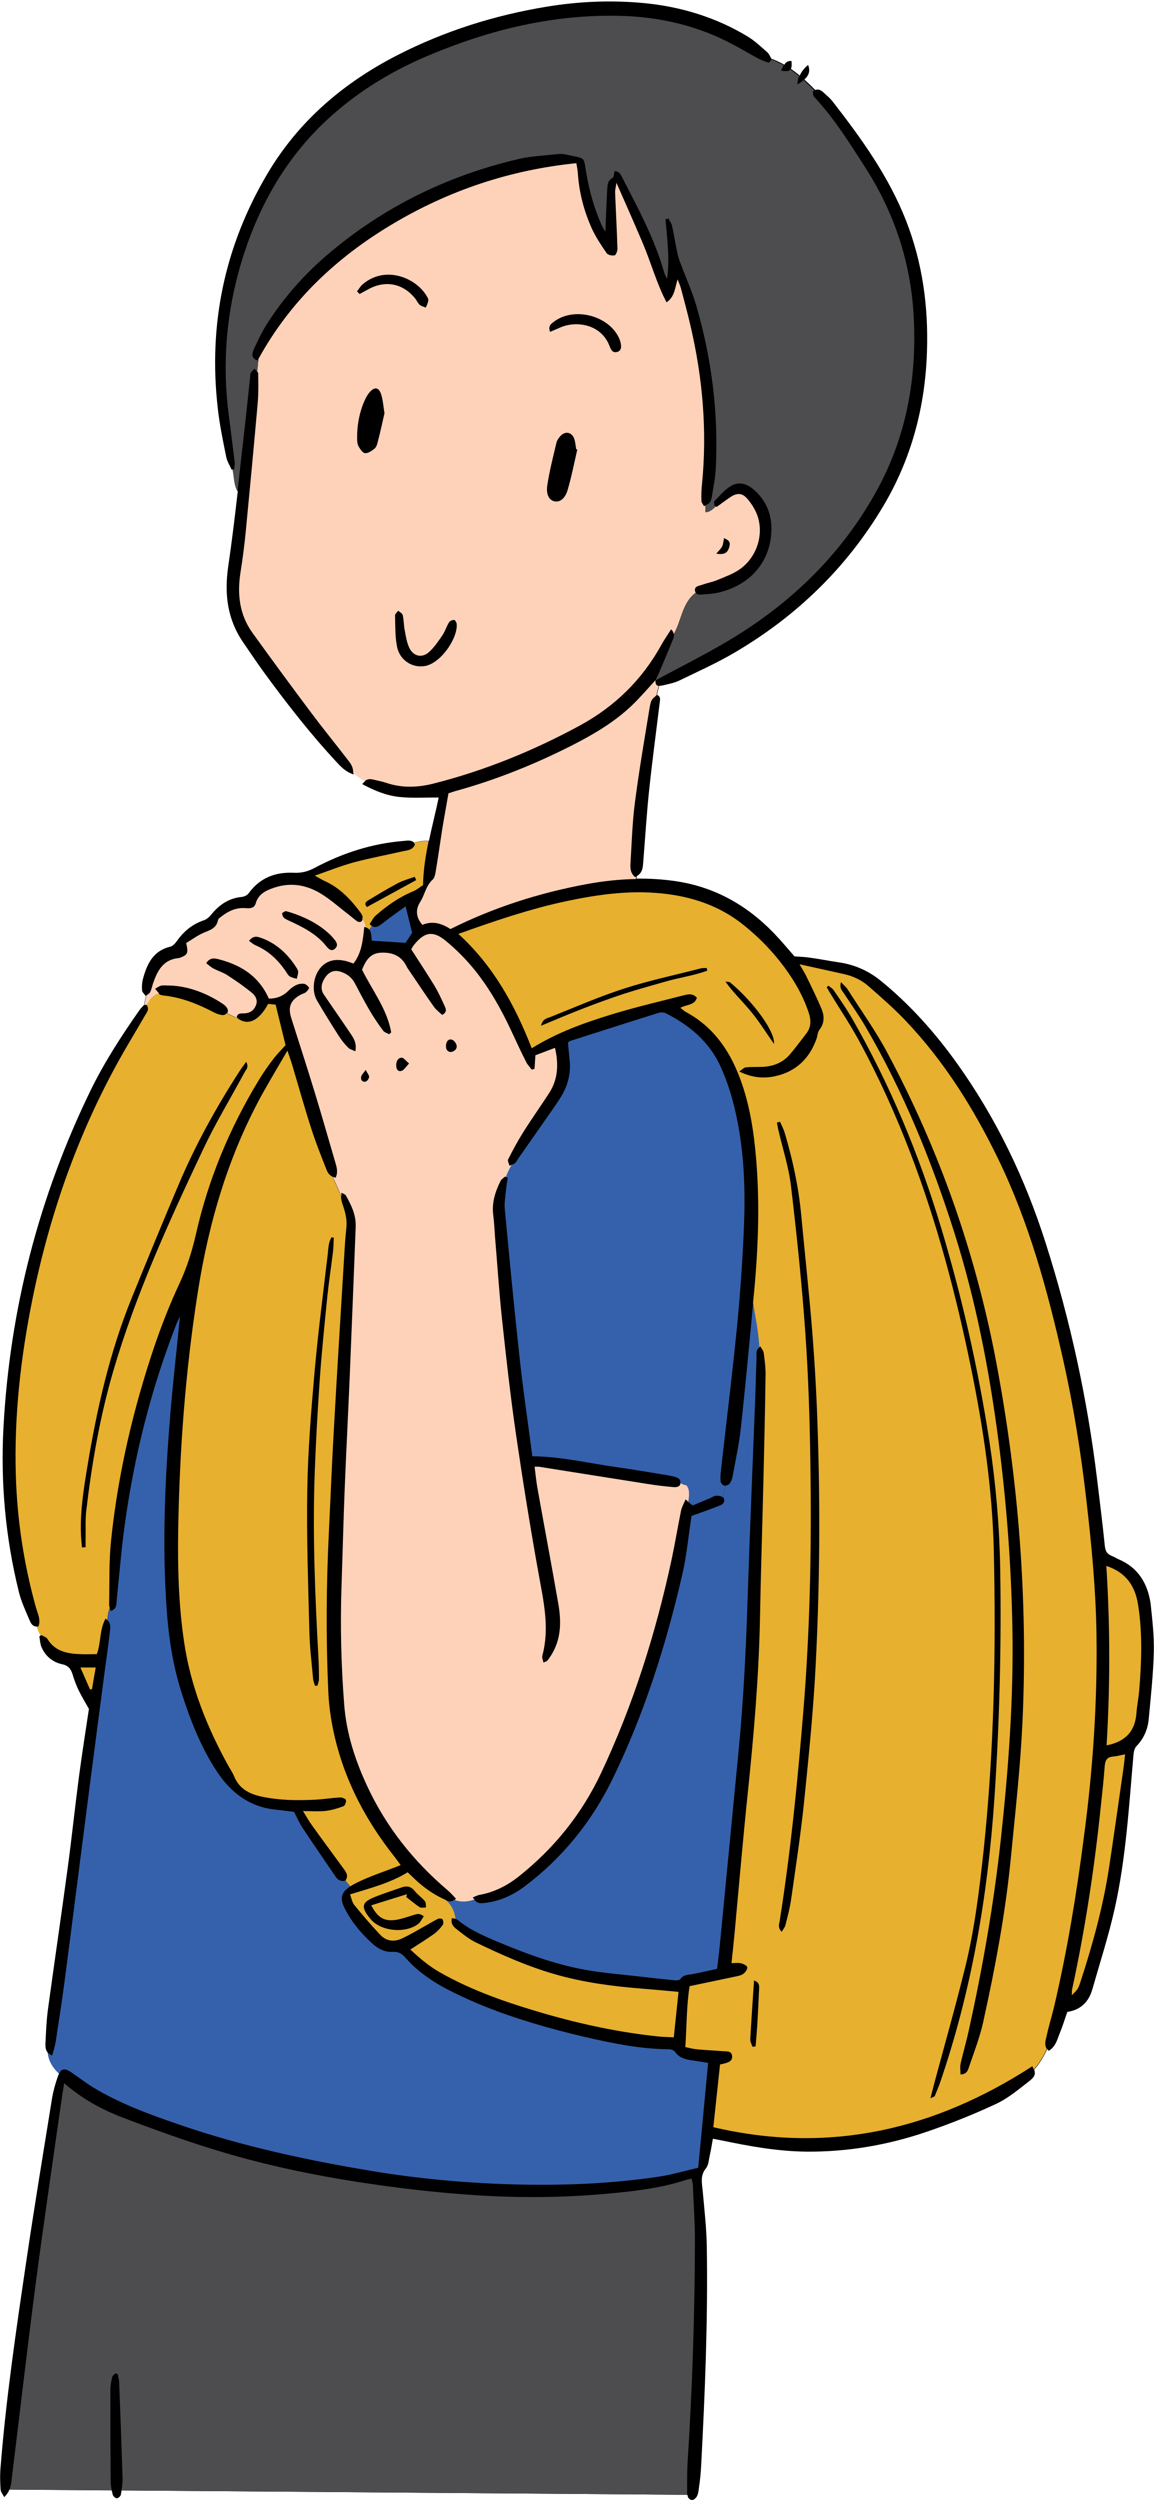<?xml version="1.0" encoding="UTF-8" standalone="no"?><svg xmlns="http://www.w3.org/2000/svg" xmlns:xlink="http://www.w3.org/1999/xlink" fill="#000000" height="279.3" preserveAspectRatio="xMidYMid meet" version="1" viewBox="-0.0 -0.2 129.0 279.3" width="129" zoomAndPan="magnify"><g id="change1_1"><path d="M128.98,184.32c-0.06,2.52-0.34,5.04-0.57,7.56c-0.11,1.15-0.56,2.17-1.38,3.02c-0.21,0.22-0.29,0.61-0.32,0.93 c-0.51,5.77-0.84,11.57-2.11,17.24c-0.68,3.03-1.64,5.99-2.49,8.98c-0.4,1.38-1.27,2.3-2.8,2.53c-0.27,0.76-0.5,1.54-0.81,2.29 c-0.3,0.73-0.46,1.57-1.27,2.06c-0.07-0.07-0.12-0.14-0.16-0.2c0,0,0,0,0,0c-0.4,0.86-0.87,1.64-1.46,2.3 c-0.01-0.03-0.02-0.05-0.03-0.08c0.21,0.54,0.11,0.87-0.52,1.36c-1.19,0.92-2.38,1.93-3.74,2.56c-2.53,1.18-5.14,2.22-7.78,3.12 c-4.33,1.47-8.81,2.24-13.4,2.2c-3.2-0.03-6.34-0.6-9.46-1.25c-0.3-0.06-0.6-0.12-0.99-0.19c-0.13,0.73-0.22,1.3-0.35,1.87 c-0.11,0.49-0.13,1.08-0.43,1.44c-0.66,0.81-0.44,1.64-0.36,2.51c0.19,2.09,0.43,4.19,0.46,6.28c0.13,8.14-0.2,16.26-0.63,24.39 c-0.04,0.82-0.12,1.63-0.24,2.44c-0.08,0.55-0.08,1.19-0.75,1.46c-0.41-0.09-0.52-0.35-0.55-0.64c0,0.01,0,0.02,0,0.03l-63.25-0.49 c0.02-0.13,0.04-0.26,0.06-0.39c-0.04,0.29-0.09,0.58-0.14,0.87c-0.03,0.17-0.3,0.4-0.46,0.4c-0.16,0-0.4-0.24-0.45-0.41 c-0.04-0.15-0.07-0.31-0.11-0.47c0,0,0,0,0,0l-11.43-0.09c0,0,0-0.01,0-0.01c-0.12,0.29-0.3,0.58-0.59,0.85 c-0.17-0.33-0.38-0.57-0.4-0.83c-0.05-0.73-0.08-1.48-0.03-2.21c0.61-7.84,1.76-15.61,2.91-23.38c0.89-6.04,1.89-12.06,2.86-18.09 c0.14-0.84,0.37-1.67,0.65-2.47c0.07-0.19,0.14-0.34,0.21-0.46c-0.02,0.04-0.05,0.08-0.07,0.12c-0.67-0.63-1.16-1.36-1.26-2.34 c0.01,0.01,0.02,0.02,0.03,0.03c-0.29-0.3-0.3-0.68-0.29-1.03c0.06-1.28,0.11-2.57,0.28-3.83c0.72-5.28,1.5-10.55,2.21-15.83 c0.46-3.39,0.81-6.8,1.26-10.19c0.34-2.58,0.75-5.15,1.11-7.55c-0.48-0.86-0.86-1.48-1.17-2.13c-0.27-0.56-0.48-1.15-0.66-1.74 c-0.19-0.6-0.47-0.98-1.15-1.12c-1.08-0.23-1.89-0.91-2.33-1.94c-0.15-0.36-0.16-0.78-0.23-1.17c0.07-0.05,0.14-0.1,0.21-0.15 c-0.01,0.01-0.03,0.02-0.04,0.03c-0.17-0.32-0.31-0.65-0.45-0.99c0,0,0,0,0,0c-0.44,0.03-0.65-0.32-0.79-0.64 c-0.45-1.07-0.96-2.14-1.23-3.26c-1.49-6.04-2.05-12.18-1.71-18.4c0.72-13.17,3.95-25.69,9.72-37.56c1.54-3.16,3.44-6.09,5.45-8.96 c0.15-0.22,0.35-0.42,0.53-0.61c0.01-0.01,0.02-0.01,0.03-0.01h0c0.04-0.35,0.13-0.71,0.19-1.06c-0.02,0.01-0.03,0.02-0.05,0.03 c-0.13-0.2-0.37-0.39-0.38-0.61c-0.03-0.42-0.01-0.86,0.1-1.27c0.45-1.67,1.14-3.15,3.07-3.61c0.29-0.07,0.56-0.39,0.75-0.66 c0.77-1.08,1.73-1.86,3.01-2.29c0.3-0.1,0.58-0.36,0.79-0.61c0.89-1.1,1.97-1.86,3.43-1.99c0.27-0.03,0.61-0.19,0.76-0.4 c1.26-1.75,3.01-2.4,5.07-2.3c0.86,0.04,1.57-0.15,2.32-0.55c3.12-1.66,6.43-2.73,9.97-3.01c0.39-0.03,0.81-0.13,1.14,0.19 c0,0,0,0,0,0c0.54-0.16,1.11-0.24,1.66-0.19c0.34-1.64,0.76-3.24,1.09-4.85c-1.5-0.01-2.96,0.09-4.4-0.06 c-1.44-0.15-2.78-0.7-4.14-1.43c0.12-0.16,0.23-0.28,0.35-0.36c-0.01,0-0.01,0.01-0.02,0.01c-0.49-0.25-0.9-0.55-1.3-0.89 c0-0.03,0-0.05,0-0.08c0,0.07,0,0.15,0,0.23c-0.89-0.28-1.38-0.82-1.88-1.35c-2.95-3.17-5.6-6.57-8.15-10.06 c-0.78-1.07-1.51-2.17-2.26-3.26c-1.82-2.6-2.18-5.44-1.73-8.55c0.41-2.8,0.75-5.61,1.07-8.42c-0.42-0.7-0.39-1.61-0.56-2.43 c-0.04,0.01-0.08,0.02-0.13,0.02c-0.21-0.47-0.5-0.92-0.6-1.41c-0.36-1.79-0.74-3.58-0.94-5.4c-1.08-9.35,0.73-18.11,5.53-26.23 c3.49-5.9,8.5-10.17,14.55-13.27c5.26-2.69,10.83-4.45,16.67-5.41c3.63-0.6,7.28-0.75,10.93-0.4c4.11,0.4,8,1.59,11.55,3.73 c0.79,0.48,1.48,1.14,2.18,1.75c0.21,0.18,0.32,0.47,0.47,0.73c0.51,0.19,0.99,0.41,1.44,0.67c0,0,0,0,0,0.01 c0.16-0.28,0.38-0.46,0.81-0.42c0.03,0.44,0.02,0.71-0.07,0.87c0.34,0.24,0.67,0.49,0.99,0.76c0,0,0,0,0,0 c0.2-0.48,0.53-0.85,0.93-1.2c0.27,0.68,0.11,1.22-0.55,1.75c0.04-0.04,0.1-0.07,0.14-0.11c0.41,0.37,0.81,0.76,1.21,1.16l0,0 c0.15-0.05,0.32-0.06,0.45-0.02c0.21,0.06,0.4,0.23,0.57,0.39c0.32,0.29,0.65,0.57,0.91,0.9c3.23,4.15,6.3,8.41,8.23,13.35 c1.84,4.71,2.5,9.61,2.33,14.64c-0.2,6.17-1.75,12-4.93,17.31c-4.09,6.85-9.68,12.24-16.54,16.27c-2,1.18-4.14,2.14-6.23,3.15 c-0.59,0.28-1.26,0.4-1.9,0.55c-0.12,0.03-0.22,0.03-0.31,0.02c0,0,0,0,0,0c-0.11,0.33-0.2,0.68-0.27,1.04c0,0,0,0,0.01-0.01 c0.45,0.18,0.33,0.57,0.29,0.89c-0.39,3.24-0.83,6.46-1.17,9.7c-0.28,2.62-0.44,5.26-0.65,7.89c-0.06,0.68-0.01,1.41-0.85,1.83 c0.04-0.02,0.07-0.04,0.11-0.06l-0.02,0.27c-0.06,0-0.12,0.01-0.18,0.01c1.58-0.03,3.17,0.06,4.76,0.31c4.58,0.73,8.28,3,11.35,6.4 c0.6,0.66,1.17,1.35,1.72,1.97c0.62,0.05,1.19,0.06,1.75,0.15c1.08,0.15,2.15,0.36,3.22,0.52c1.78,0.26,3.34,0.96,4.73,2.1 c3.22,2.63,5.96,5.7,8.38,9.06c4.44,6.18,7.7,12.97,10,20.2c2.75,8.61,4.66,17.42,5.75,26.4c0.3,2.47,0.61,4.94,0.86,7.42 c0.06,0.58,0.25,0.94,0.79,1.14c0.25,0.09,0.48,0.25,0.73,0.36c2.2,0.92,3.27,2.71,3.6,4.95 C128.81,180.75,129.02,182.54,128.98,184.32z" fill="inherit"/></g><g id="change2_1"><path d="M41.58,103.26c0.34,0.21,0.63,0.09,0.89-0.09c0.39-0.26,0.74-0.57,1.11-0.84c0.61-0.44,1.22-0.88,1.76-1.27 c0.25,1.03,0.48,1.95,0.73,2.96c-0.22,0.33-0.52,0.78-0.74,1.12c-1.31-0.08-2.53-0.16-3.75-0.24c-0.1-0.43-0.02-0.95-0.33-1.28 C41.39,103.51,41.49,103.39,41.58,103.26z M82.82,159.32c-0.2,1.81-0.59,3.6-0.92,5.4c-0.05,0.3-0.17,0.61-0.35,0.85 c-0.08,0.1-0.25,0.18-0.41,0.21c-0.11,0.45-0.2,0.89-0.36,1.28c0.04,0.02,0.07,0.05,0.09,0.08c0.25,0.35-0.01,0.71-0.35,0.84 c-1.04,0.42-2.1,0.78-3.22,1.19c-0.33,2.14-0.53,4.35-1.02,6.5c-1.82,7.89-4.25,15.59-7.81,22.89c-2.32,4.76-5.57,8.78-9.8,11.98 c-1.3,0.98-2.73,1.64-4.35,1.85c-0.76,0.1-0.96,0.06-1.34-0.38c-0.74,0.26-1.44,0.32-2.22,0.06c-0.36,0.28-0.66,0.14-0.95,0.01 c0.69,0.58,1.01,1.33,1.1,2.11c0.09,0.02,0.17,0.05,0.23,0.1c1.34,1.1,2.9,1.79,4.48,2.45c3.45,1.45,6.95,2.72,10.66,3.28 c1.65,0.25,3.32,0.39,4.98,0.58c1.39,0.16,2.78,0.31,4.17,0.45c0.21,0.02,0.53-0.01,0.62-0.13c0.34-0.51,0.85-0.47,1.34-0.56 c0.91-0.17,1.81-0.39,2.77-0.59c0.11-0.96,0.23-1.83,0.31-2.71c0.7-7.24,1.4-14.48,2.1-21.72c0.54-5.62,0.82-11.25,1-16.89 c0.24-7.39,0.56-14.78,0.84-22.16c0.06-1.63,0.1-3.27,0.16-4.9c0.01-0.34-0.12-0.73,0.32-1.05c-0.08-1.7-0.42-3.31-0.7-4.94 C83.76,150.02,83.32,154.67,82.82,159.32z M83.17,136.61c-0.14,3.77-0.41,7.54-0.77,11.29c-0.53,5.38-1.2,10.74-1.8,16.12 c-0.05,0.42-0.09,0.86-0.05,1.28c0.02,0.18,0.23,0.44,0.4,0.48c0.05,0.01,0.12,0.01,0.18,0c-0.11,0.45-0.2,0.89-0.36,1.28 c-0.18-0.12-0.48-0.16-0.71-0.15c-0.25,0.01-0.5,0.2-0.75,0.3c-0.64,0.27-1.28,0.54-1.89,0.79c-0.18-0.15-0.35-0.29-0.54-0.45 c0.14-0.72,0.23-1.41-0.2-1.85c-0.21,0-0.42-0.12-0.63-0.23c0.06-0.47-0.36-0.6-0.73-0.7c-0.37-0.1-0.76-0.16-1.14-0.22 c-1.76-0.29-3.52-0.59-5.29-0.84c-3.1-0.43-6.16-1.18-9.38-1.21c-0.47-3.61-1.01-7.19-1.4-10.77c-0.62-5.6-1.15-11.21-1.68-16.83 c-0.07-0.75,0.08-1.53,0.15-2.3c0.04-0.4,0.12-0.81,0.18-1.21c-0.08-0.04-0.16-0.08-0.24-0.12c0.16-0.48,0.4-0.91,0.62-1.33 c0.14-0.03,0.28-0.07,0.39-0.15c0.18-0.14,0.28-0.37,0.41-0.56c0.94-1.34,1.87-2.68,2.81-4.02c0.62-0.89,1.26-1.78,1.85-2.69 c0.85-1.31,1.25-2.75,1.07-4.33c-0.07-0.65-0.12-1.3-0.18-1.92c0.12-0.09,0.18-0.15,0.25-0.17c3.29-1.05,6.58-2.11,9.88-3.14 c0.26-0.08,0.64-0.05,0.88,0.08c2.66,1.37,4.87,3.23,6.1,6.03c0.53,1.2,0.98,2.46,1.31,3.73C83.12,127.34,83.35,131.97,83.17,136.61 z M79.16,230.28c-0.37,3.9-0.73,7.75-1.11,11.71c-1.49,0.34-2.94,0.78-4.43,1c-5.09,0.76-10.22,0.98-15.36,0.88 c-5.57-0.12-11.1-0.59-16.6-1.5c-7.37-1.22-14.65-2.79-21.72-5.23c-3.31-1.14-6.6-2.34-9.6-4.17c-0.83-0.51-1.59-1.12-2.4-1.66 c-0.67-0.44-1.05-0.42-1.34,0.16c-0.67-0.63-1.16-1.36-1.26-2.34c0.11,0.12,0.27,0.23,0.49,0.33c0.15-0.57,0.32-1.06,0.4-1.57 c0.35-2.27,0.7-4.53,1-6.81c0.93-7.1,1.82-14.19,2.74-21.29c0.58-4.51,1.18-9.02,1.77-13.54c0.18-1.35,0.38-2.7,0.53-4.05 c0.05-0.43,0.19-0.94-0.25-1.38c0.03-0.49,0.1-0.94,0.26-1.38c0.03,0.11,0.07,0.22,0.1,0.35c0.72-0.24,0.62-0.79,0.67-1.26 c0.29-2.78,0.51-5.58,0.89-8.35c1.06-7.69,2.94-15.18,5.77-22.42c0.11-0.28,0.25-0.54,0.41-0.91c-0.36,3.65-0.76,7.16-1.06,10.69 c-0.61,7.34-0.95,14.68-0.43,22.04c0.22,3.15,0.69,6.26,1.65,9.28c0.99,3.12,2.18,6.17,4,8.91c1.55,2.33,3.63,3.92,6.53,4.21 c0.69,0.07,1.38,0.17,2.06,0.25c0.32,0.61,0.58,1.22,0.94,1.77c1.18,1.78,2.4,3.55,3.6,5.31c0.13,0.19,0.27,0.42,0.46,0.52 c0.21,0.11,0.56,0.18,0.72,0.08c0.01,0,0.01-0.01,0.02-0.02c0.16,0.24,0.34,0.47,0.54,0.67c-1.23,0.8-1.12,1.56-0.45,2.77 c0.75,1.38,1.76,2.56,2.92,3.61c0.67,0.61,1.42,0.99,2.31,0.93c0.63-0.04,1.01,0.22,1.39,0.65c1.52,1.73,3.41,2.93,5.46,3.93 c1.05,0.51,2.11,0.99,3.19,1.43c3.72,1.5,7.56,2.6,11.47,3.51c3.07,0.71,6.15,1.34,9.32,1.36c0.24,0,0.57,0.11,0.69,0.28 c0.44,0.65,1.09,0.83,1.8,0.95C77.84,230.05,78.45,230.16,79.16,230.28z" fill="#3561ac"/></g><g id="change3_1"><path d="M76.7,165.72c-0.21,0-0.42-0.12-0.63-0.23c0,0.01,0,0.02,0,0.04c-0.08,0.44-0.51,0.44-0.85,0.41 c-0.89-0.08-1.78-0.18-2.66-0.32c-4.11-0.64-8.21-1.3-12.31-1.95c-0.11-0.02-0.23,0-0.49,0c0.11,0.83,0.18,1.62,0.32,2.4 c0.77,4.32,1.59,8.64,2.34,12.96c0.34,1.99,0.31,3.96-0.84,5.75c-0.13,0.19-0.25,0.39-0.4,0.56c-0.07,0.08-0.2,0.1-0.43,0.21 c-0.05-0.29-0.18-0.54-0.13-0.75c0.85-3.12,0.13-6.15-0.42-9.22c-0.93-5.16-1.76-10.34-2.52-15.53c-0.62-4.27-1.1-8.56-1.56-12.85 c-0.33-3.09-0.53-6.2-0.79-9.3c-0.06-0.78-0.09-1.56-0.19-2.33c-0.18-1.37,0.21-2.62,0.81-3.82c0.1-0.2,0.33-0.34,0.51-0.5 c0.03,0.02,0.06,0.03,0.09,0.05c0.16-0.48,0.4-0.91,0.62-1.33c-0.07,0.02-0.15,0.03-0.22,0.06c-0.06-0.24-0.23-0.54-0.15-0.7 c0.53-1.04,1.08-2.07,1.7-3.05c0.93-1.48,1.95-2.91,2.9-4.38c0.98-1.53,1.06-3.2,0.64-5.03c-0.76,0.29-1.47,0.56-2.19,0.83 c-0.03,0.5-0.07,1-0.1,1.51c-0.1,0.03-0.2,0.06-0.3,0.1c-0.21-0.28-0.48-0.54-0.63-0.85c-0.56-1.11-1.09-2.24-1.61-3.37 c-1.15-2.48-2.48-4.86-4.2-6.98c-0.95-1.17-2.04-2.26-3.2-3.21c-1.43-1.17-2.38-0.97-3.55,0.49c-0.12,0.15-0.2,0.32-0.29,0.47 c0.88,1.38,1.76,2.7,2.59,4.06c0.44,0.73,0.79,1.51,1.15,2.29c0.14,0.31,0.3,0.67-0.28,0.98c-0.29-0.27-0.66-0.54-0.92-0.9 c-0.9-1.27-1.76-2.57-2.63-3.85c-0.15-0.23-0.32-0.44-0.44-0.69c-0.6-1.21-1.65-1.58-2.9-1.51c-1.21,0.07-1.69,0.96-2.07,1.9 c1.16,2.33,2.8,4.4,3.26,7c-0.08,0.07-0.15,0.14-0.23,0.21c-0.23-0.13-0.54-0.21-0.68-0.41c-0.53-0.72-1.04-1.46-1.49-2.23 c-0.59-1.01-1.13-2.04-1.67-3.07c-0.35-0.66-0.9-1.06-1.6-1.28c-0.67-0.21-1.22-0.01-1.64,0.55c-0.54,0.73-0.62,1.43-0.21,2.02 c1.01,1.48,2.03,2.94,3.03,4.43c0.34,0.51,0.65,1.04,0.48,1.9c-0.34-0.17-0.63-0.23-0.81-0.42c-0.38-0.39-0.73-0.81-1.02-1.27 c-0.84-1.31-1.66-2.63-2.45-3.98c-0.68-1.16-0.38-2.97,0.58-3.87c0.72-0.68,1.59-0.77,2.51-0.58c0.34,0.07,0.66,0.21,0.98,0.31 c0.94-1.2,1.05-2.62,1.21-4.08c0.08,0.01,0.15,0.03,0.22,0.05c-0.06-0.36-0.17-0.69-0.39-0.94c-0.04,0.1-0.09,0.2-0.16,0.27 c-0.07,0.07-0.32,0.08-0.42,0.01c-0.32-0.21-0.61-0.48-0.92-0.72c-1.08-0.82-2.1-1.75-3.25-2.44c-1.59-0.95-3.35-1.24-5.16-0.62 c-0.89,0.3-1.75,0.69-2.05,1.73c-0.17,0.59-0.65,0.59-1.14,0.55c-0.99-0.08-1.83,0.28-2.6,0.86c-0.18,0.14-0.45,0.3-0.48,0.48 c-0.18,0.94-0.93,1.12-1.65,1.43c-0.66,0.29-1.26,0.74-1.91,1.13c0.26,1.1,0.17,1.31-0.6,1.61c-0.07,0.03-0.15,0.06-0.22,0.07 c-1.74,0.15-2.39,1.4-2.88,2.82c-0.11,0.33-0.17,0.69-0.33,0.99c-0.08,0.16-0.28,0.26-0.44,0.38c-0.06,0.35-0.15,0.71-0.19,1.06 c0.05-0.02,0.14-0.01,0.28-0.03c0.01,0.01,0.02,0.03,0.03,0.04c0.29-0.64,0.73-1.12,1.32-1.32c-0.16-0.16-0.3-0.34-0.44-0.51 c0.22-0.12,0.43-0.29,0.67-0.35c0.26-0.06,0.54-0.01,1.08-0.01c1.96,0.09,3.98,0.82,5.82,2.05c0.19,0.12,0.37,0.29,0.48,0.48 c0.12,0.21,0.1,0.42,0,0.57c0.41,0.18,0.79,0.42,1.2,0.53c-0.04-0.03-0.09-0.07-0.13-0.11c0.11-0.47,0.5-0.4,0.83-0.41 c0.6-0.02,1.04-0.27,1.29-0.83c0.28-0.61,0-1.13-0.41-1.46c-0.86-0.71-1.79-1.35-2.73-1.96c-0.48-0.32-1.06-0.49-1.57-0.76 c-0.29-0.15-0.53-0.38-0.82-0.6c0.43-0.67,0.96-0.55,1.42-0.43c2.48,0.64,4.49,1.9,5.58,4.39c0.82,0.01,1.55-0.25,2.17-0.86 c0.48-0.47,1.03-0.87,1.74-0.8c0.21,0.02,0.46,0.24,0.58,0.43c0.05,0.07-0.18,0.38-0.34,0.51c-0.18,0.14-0.43,0.19-0.63,0.3 c-1.13,0.65-1.4,1.38-1,2.63c0.87,2.74,1.76,5.48,2.6,8.23c0.78,2.56,1.52,5.14,2.27,7.72c0.17,0.58,0.39,1.18,0.08,1.84 c-0.13-0.01-0.24-0.05-0.34-0.1c0.36,0.74,0.7,1.48,0.97,2.23c0-0.14,0-0.28,0.02-0.44c0.17,0.1,0.42,0.16,0.5,0.32 c0.62,1.09,1.15,2.21,1.09,3.51c-0.22,5.52-0.43,11.04-0.66,16.56c-0.18,4.24-0.4,8.47-0.57,12.71c-0.14,3.58-0.23,7.16-0.35,10.73 c-0.16,4.48-0.05,8.95,0.3,13.41c0.25,3.18,1.22,6.16,2.56,9.04c2.12,4.56,5.17,8.4,8.99,11.64c0.33,0.28,0.62,0.62,0.94,0.95 c-0.05,0.06-0.11,0.11-0.16,0.15c0.78,0.27,1.48,0.2,2.22-0.06c-0.06-0.07-0.12-0.14-0.18-0.23c0.26-0.1,0.49-0.24,0.73-0.28 c1.68-0.3,3.15-1.05,4.48-2.12c3.92-3.13,6.99-6.95,9.13-11.49c3.59-7.62,6.11-15.61,7.88-23.84c0.39-1.82,0.69-3.66,1.06-5.48 c0.08-0.4,0.3-0.77,0.51-1.26c0.11,0.09,0.21,0.18,0.3,0.26C77.04,166.84,77.13,166.15,76.7,165.72z M33.17,109.16 c-0.27-0.09-0.57-0.13-0.79-0.28c-0.21-0.15-0.34-0.42-0.49-0.64c-0.86-1.24-1.92-2.23-3.33-2.83c-0.25-0.11-0.46-0.31-0.72-0.49 c0.44-0.61,0.92-0.49,1.34-0.34c1.75,0.63,3.03,1.84,4,3.4c0.08,0.13,0.16,0.29,0.15,0.43C33.32,108.67,33.23,108.91,33.17,109.16z M32.96,102.97c-0.38-0.19-0.79-0.34-1.15-0.57c-0.15-0.1-0.27-0.36-0.27-0.54c0-0.1,0.27-0.2,0.37-0.27 c0.24,0.06,0.39,0.09,0.53,0.14c1.53,0.49,2.96,1.17,4.18,2.24c0.17,0.15,0.35,0.31,0.5,0.49c0.33,0.38,0.82,0.85,0.36,1.3 c-0.52,0.51-0.89-0.13-1.2-0.48C35.36,104.23,34.19,103.56,32.96,102.97z M40.84,120.65c-0.38,0.06-0.55-0.25-0.46-0.58 c0.05-0.21,0.26-0.39,0.5-0.73c0.19,0.38,0.4,0.6,0.38,0.79C41.24,120.32,41.02,120.63,40.84,120.65z M44.87,119.45 c-0.41,0.11-0.59-0.24-0.58-0.65c0.01-0.42,0.18-0.82,0.62-0.83c0.22,0,0.45,0.35,0.82,0.65C45.36,119,45.16,119.37,44.87,119.45z M50.31,117.33c-0.4-0.08-0.48-0.41-0.45-0.78c0.04-0.38,0.25-0.72,0.67-0.59c0.22,0.07,0.46,0.39,0.51,0.63 C51.14,116.99,50.73,117.36,50.31,117.33z M77.77,66.02c-0.04-0.06-0.07-0.13-0.08-0.23c-0.08-0.51,0.48-0.54,0.82-0.66 c0.54-0.2,1.13-0.3,1.66-0.52c0.82-0.34,1.68-0.65,2.41-1.13c1.92-1.27,2.82-3.77,2.13-5.95c-0.23-0.71-0.66-1.41-1.15-1.98 c-0.6-0.71-1.18-0.71-1.96-0.18c-0.5,0.34-0.99,0.71-1.48,1.06c-0.03-0.02-0.06-0.03-0.09-0.05c-0.38,0.32-0.7,0.65-1.18,0.65 c0-0.19,0-0.48,0-0.76c-0.05,0.03-0.1,0.05-0.15,0.08c-0.1-0.19-0.28-0.38-0.29-0.58c-0.02-0.62-0.01-1.25,0.06-1.86 c0.6-6.02,0.07-11.96-1.31-17.83c-0.32-1.36-0.68-2.71-1.04-4.06c-0.08-0.29-0.21-0.57-0.37-1.01c-0.32,0.97-0.3,1.92-1.24,2.57 c-1.12-2.14-1.73-4.42-2.64-6.57c-0.92-2.18-1.89-4.34-2.96-6.79c-0.08,0.53-0.16,0.81-0.15,1.07c0.08,2.09,0.2,4.19,0.26,6.28 c0.01,0.26-0.16,0.72-0.32,0.76c-0.27,0.06-0.75-0.04-0.89-0.25c-0.63-0.93-1.27-1.87-1.72-2.9c-0.83-1.89-1.35-3.89-1.49-5.97 c-0.02-0.34-0.09-0.68-0.17-1.18c-7.4,0.75-14.22,3.03-20.55,6.8c-6.28,3.74-11.43,8.59-14.99,15.07c-0.06,0.47-0.08,0.94-0.15,1.39 c0.07,0.08,0.12,0.16,0.12,0.24c0.02,1.13,0.04,2.26-0.06,3.38c-0.42,4.76-0.87,9.53-1.33,14.29c-0.15,1.51-0.34,3.01-0.58,4.51 c-0.39,2.44-0.14,4.75,1.33,6.79c2.18,3.03,4.39,6.03,6.63,9.02c1.28,1.71,2.64,3.37,3.94,5.06c0.32,0.42,0.71,0.82,0.69,1.59 c0.4,0.34,0.82,0.64,1.3,0.89c0.32-0.25,0.62-0.24,0.95-0.16c0.49,0.12,0.99,0.21,1.47,0.37c1.76,0.59,3.51,0.52,5.28,0.07 c5.72-1.45,11.13-3.66,16.32-6.47c3.94-2.14,7-5.14,9.16-9.07c0.31-0.56,0.68-1.08,1.06-1.69c0.2,0.2,0.28,0.38,0.3,0.54 C76.18,69.13,76.26,67.13,77.77,66.02z M80.73,60.84c0.13-0.27,0.14-0.61,0.2-0.92c0.63,0.27,0.75,0.5,0.57,1.06 c-0.2,0.62-0.55,0.81-1.43,0.68C80.33,61.34,80.59,61.12,80.73,60.84z M42.22,49.2c-0.06,0.26-0.16,0.57-0.35,0.72 c-0.31,0.25-0.72,0.54-1.06,0.51c-0.27-0.02-0.56-0.46-0.73-0.77c-0.14-0.26-0.16-0.6-0.16-0.9c-0.01-1.45,0.24-2.86,0.83-4.19 c0.14-0.32,0.31-0.63,0.53-0.9c0.6-0.72,1.1-0.62,1.36,0.3c0.17,0.59,0.21,1.21,0.34,2C42.76,46.95,42.51,48.08,42.22,49.2z M41.17,32.12c-0.32,0.18-0.65,0.35-0.98,0.53c-0.09-0.1-0.18-0.2-0.28-0.3c0.22-0.28,0.4-0.6,0.67-0.82 c2.56-2.12,5.91-0.66,7.09,1.3c0.1,0.16,0.23,0.36,0.21,0.53c-0.03,0.28-0.18,0.54-0.28,0.81c-0.23-0.1-0.5-0.16-0.68-0.31 c-0.2-0.17-0.31-0.44-0.47-0.66C45.1,31.47,43.09,31.06,41.17,32.12z M47.15,74.24c-0.04,0-0.08,0-0.12,0.01 c-1.23,0-2.38-0.84-2.65-2.21c-0.22-1.13-0.19-2.31-0.22-3.48c-0.01-0.17,0.23-0.35,0.35-0.53c0.18,0.16,0.47,0.3,0.51,0.5 c0.13,0.56,0.11,1.16,0.23,1.73c0.13,0.68,0.23,1.4,0.54,1.99c0.47,0.9,1.4,1.08,2.16,0.41c0.6-0.53,1.05-1.23,1.51-1.89 c0.3-0.45,0.46-0.99,0.74-1.45c0.09-0.15,0.37-0.26,0.56-0.26c0.1,0,0.27,0.27,0.29,0.43C51.22,71.14,49.06,74.27,47.15,74.24z M63.46,54.52c-0.28,0.97-0.85,1.39-1.42,1.3c-0.62-0.1-1.02-0.71-0.86-1.8c0.24-1.6,0.65-3.17,1.02-4.75 c0.07-0.28,0.27-0.57,0.47-0.78c0.55-0.57,1.28-0.4,1.53,0.36c0.12,0.36,0.14,0.75,0.21,1.13c0.04,0.02,0.08,0.03,0.12,0.05 C64.19,51.53,63.89,53.04,63.46,54.52z M69.03,39.11c-0.57,0.17-0.74-0.25-0.9-0.67c-0.97-2.5-3.8-2.79-5.45-2.07 c-0.38,0.16-0.75,0.32-1.19,0.51c-0.25-0.69,0.13-0.9,0.42-1.13c2.23-1.7,6.11-0.73,7.29,1.82c0.05,0.11,0.09,0.21,0.12,0.33 C69.53,38.53,69.43,38.99,69.03,39.11z M73.65,76.45c-0.11,0.33-0.2,0.68-0.27,1.04c-0.55,0.48-0.61,0.47-0.79,1.55 c-0.57,3.48-1.17,6.96-1.62,10.46c-0.29,2.23-0.35,4.48-0.49,6.73c-0.03,0.53-0.04,1.09,0.52,1.57c0.04-0.02,0.07-0.04,0.11-0.06 l-0.02,0.27c-1.84,0.03-3.68,0.23-5.52,0.57c-5.29,0.98-10.38,2.6-15.22,5.02c-1-0.67-2.06-0.93-3.13-0.47 c-0.79-0.89-0.75-1.78-0.24-2.58c0.51-0.79,0.62-1.78,1.37-2.46c0.25-0.22,0.32-0.7,0.38-1.08c0.26-1.53,0.47-3.08,0.71-4.61 c0.22-1.33,0.47-2.66,0.69-3.96c0.31-0.11,0.53-0.19,0.75-0.25c4.59-1.26,8.98-3.03,13.21-5.19c2.36-1.21,4.64-2.56,6.57-4.41 c0.91-0.87,1.73-1.84,2.59-2.77c0,0,0,0,0,0c0.01-0.01,0.02-0.01,0.03-0.02C73.24,76.19,73.37,76.41,73.65,76.45z" fill="#fdd2b9"/></g><g id="change4_1"><path d="M98.04,54.55c-3.93,7.17-9.61,12.66-16.59,16.82c-2.66,1.58-5.43,2.96-8.15,4.43c0-0.01,0-0.01,0-0.02 c-0.01,0.01-0.02,0.02-0.03,0.04c0.13-0.28,0.27-0.55,0.39-0.83c0.53-1.25,1.06-2.5,1.57-3.76c0.07-0.17,0.13-0.34,0.1-0.54 c0.85-1.55,0.93-3.56,2.44-4.67c0.19,0.31,0.64,0.2,0.97,0.18c0.58-0.03,1.16-0.09,1.72-0.23c3.39-0.85,5.55-3.32,5.76-6.62 c0.12-1.8-0.42-3.38-1.74-4.65c-0.77-0.74-1.74-1.2-2.74-0.62c-0.72,0.41-1.27,1.1-1.87,1.7c-0.09,0.09-0.01,0.34-0.01,0.51 c0.06,0.03,0.12,0.06,0.17,0.09c-0.38,0.32-0.7,0.65-1.18,0.65c0-0.19,0-0.48,0-0.76c0.17-0.09,0.35-0.18,0.47-0.31 c0.14-0.16,0.22-0.42,0.25-0.64c0.16-1.03,0.38-2.07,0.44-3.11c0.32-6.19-0.44-12.27-2.16-18.21c-0.45-1.56-1.13-3.05-1.7-4.58 c-0.16-0.42-0.33-0.85-0.42-1.29c-0.22-1.02-0.37-2.06-0.6-3.08c-0.06-0.29-0.27-0.56-0.41-0.84c-0.11,0.03-0.22,0.06-0.33,0.09 c0.19,2.21,0.5,4.41,0.18,6.65c-0.18-0.29-0.3-0.6-0.39-0.92c-1.05-3.61-2.82-6.9-4.53-10.21c-0.2-0.38-0.35-0.89-0.95-0.9 c-0.07,0.27-0.07,0.67-0.22,0.75c-0.56,0.3-0.57,0.81-0.6,1.3c-0.09,1.57-0.14,3.15-0.21,4.73c-0.13-0.23-0.3-0.49-0.42-0.76 c-0.79-1.78-1.33-3.64-1.67-5.57c-0.4-2.21,0.03-1.78-2.34-2.31c-0.3-0.07-0.62-0.07-0.93-0.04c-1.43,0.16-2.88,0.21-4.27,0.53 c-8.05,1.87-15.28,5.42-21.56,10.81c-2.58,2.22-4.81,4.77-6.64,7.63c-0.58,0.91-1.04,1.91-1.49,2.89c-0.2,0.45-0.27,0.99,0.46,1.2 c0.03-0.05,0.06-0.1,0.09-0.16c-0.06,0.47-0.08,0.94-0.15,1.39c-0.09-0.11-0.22-0.21-0.3-0.32c-0.14,0.16-0.33,0.3-0.42,0.48 c-0.08,0.16-0.06,0.38-0.08,0.57c-0.22,2.01-0.42,4.02-0.65,6.03c-0.26,2.21-0.5,4.42-0.75,6.63c-0.42-0.7-0.39-1.61-0.56-2.43 c0.06-0.01,0.13-0.02,0.19-0.04c0.02-0.27,0.08-0.55,0.05-0.82c-0.2-1.7-0.42-3.4-0.64-5.09C24.8,40.41,25.3,34.6,27.04,28.9 c1.91-6.22,5.04-11.7,9.92-16.08c3.3-2.97,7.06-5.21,11.15-6.91c6.78-2.83,13.8-4.52,21.2-4.34c4.5,0.11,8.78,1.12,12.76,3.27 c0.92,0.5,1.83,1.04,2.75,1.53c0.35,0.19,0.75,0.3,1.12,0.44c0.09-0.1,0.18-0.2,0.27-0.3c-0.02-0.03-0.03-0.06-0.05-0.09 c0.51,0.19,0.99,0.41,1.44,0.67c-0.1,0.17-0.19,0.39-0.29,0.61c0.61,0.08,0.9,0.08,1.02-0.15c0.34,0.24,0.67,0.49,0.99,0.76 c-0.11,0.26-0.17,0.56-0.18,0.92c0.28-0.16,0.51-0.32,0.69-0.48c0.41,0.37,0.81,0.76,1.21,1.16C91,9.92,90.95,9.95,90.9,9.98 c-0.07,0.04-0.01,0.34,0.03,0.52c0.03,0.1,0.14,0.18,0.22,0.27c2.17,2.36,3.86,5.07,5.58,7.75c3.19,4.97,5.02,10.4,5.39,16.32 C102.54,41.77,101.4,48.41,98.04,54.55z M76.81,278.12c0-1.05-0.01-2.1,0.05-3.15c0.53-8.31,0.81-16.64,0.82-24.97 c0-2.02-0.15-4.04-0.23-6.07c-0.01-0.22-0.08-0.44-0.14-0.73c-0.3,0.07-0.52,0.11-0.73,0.18c-2.79,0.91-5.69,1.23-8.59,1.5 c-4.97,0.46-9.96,0.5-14.93,0.17c-3.76-0.25-7.52-0.66-11.25-1.2c-5.81-0.83-11.57-1.99-17.19-3.68c-3.64-1.09-7.23-2.39-10.78-3.74 c-2.36-0.89-4.6-2.09-6.67-3.89c-0.15,0.98-0.29,1.83-0.41,2.69c-0.93,6.55-1.9,13.08-2.76,19.64c-0.94,7.17-1.76,14.36-2.65,21.54 c-0.06,0.5-0.08,1.02-0.29,1.53l11.43,0.09c-0.07-0.34-0.12-0.68-0.12-1.02c-0.03-3.41-0.04-6.83-0.03-10.24 c0-0.46,0.1-0.92,0.19-1.37c0.03-0.16,0.21-0.28,0.32-0.42c0.1,0.01,0.2,0.03,0.3,0.04c0.06,0.32,0.16,0.64,0.17,0.96 c0.14,3.57,0.27,7.13,0.38,10.7c0.01,0.45-0.04,0.91-0.12,1.36l63.25,0.49C76.8,278.4,76.81,278.26,76.81,278.12z" fill="#4d4d4f"/></g><g id="change5_1"><path d="M122.57,182.37c-0.07-4.99-0.55-9.94-1.12-14.89c-0.61-5.34-1.45-10.63-2.63-15.87 c-1.72-7.64-3.77-15.16-7.2-22.25c-2.75-5.68-6.05-10.97-10.41-15.55c-1.28-1.35-2.7-2.58-4.1-3.81c-0.79-0.7-1.75-1.15-2.8-1.38 c-1.59-0.35-3.17-0.7-4.94-1.09c0.31,0.54,0.56,0.91,0.75,1.31c0.59,1.22,1.2,2.44,1.72,3.69c0.32,0.78,0.34,1.58-0.24,2.32 c-0.2,0.26-0.21,0.66-0.32,0.99c-0.78,2.22-2.3,3.68-4.6,4.19c-1.29,0.29-2.6,0.19-4.04-0.52c0.34-0.23,0.53-0.44,0.73-0.46 c0.58-0.06,1.17-0.03,1.75-0.05c1.26-0.03,2.37-0.44,3.2-1.42c0.63-0.74,1.2-1.52,1.8-2.29c0.55-0.71,0.57-1.48,0.29-2.32 c-0.61-1.87-1.58-3.55-2.74-5.12c-1.3-1.76-2.82-3.32-4.53-4.69c-2.69-2.17-5.82-3.21-9.22-3.55c-3.61-0.36-7.13,0.13-10.65,0.88 c-4.08,0.87-8,2.21-12.03,3.65c3.88,3.54,6.31,7.92,8.2,12.78c2.83-1.76,5.85-2.84,8.92-3.78c2.63-0.81,5.32-1.43,7.99-2.12 c0.52-0.13,1.07-0.29,1.55,0.25c-0.26,0.88-1.16,0.73-1.84,1.13c0.22,0.17,0.4,0.35,0.61,0.46c2.5,1.34,4.23,3.4,5.42,5.92 c1.4,3,2.01,6.2,2.34,9.47c0.54,5.33,0.36,10.65-0.14,15.97c-0.04,0.38-0.07,0.76-0.11,1.14c0.27,1.63,0.61,3.25,0.7,4.94 c0.03-0.03,0.06-0.05,0.11-0.08c0.14,0.25,0.35,0.48,0.38,0.73c0.11,0.81,0.22,1.63,0.21,2.44c-0.06,4.09-0.15,8.17-0.25,12.26 c-0.12,4.9-0.28,9.8-0.37,14.71c-0.12,6.58-0.68,13.13-1.36,19.67c-0.55,5.26-1,10.53-1.49,15.8c-0.1,1.08-0.22,2.16-0.34,3.3 c0.41,0,0.76-0.06,1.07,0.02c0.26,0.06,0.66,0.25,0.69,0.44c0.04,0.22-0.21,0.56-0.42,0.72c-0.23,0.18-0.57,0.25-0.87,0.31 c-1.67,0.36-3.34,0.7-5.15,1.08c-0.35,2.12-0.32,4.41-0.48,6.81c0.44,0.09,0.87,0.21,1.31,0.25c0.97,0.09,1.94,0.13,2.91,0.21 c0.41,0.03,0.94-0.06,1.01,0.53c0.06,0.54-0.38,0.71-0.81,0.83c-0.15,0.04-0.3,0.07-0.54,0.12c-0.25,2.33-0.5,4.67-0.75,7.01 c13.01,3.05,24.75,0.25,35.66-6.81c0.07,0.13,0.12,0.26,0.16,0.37c0.59-0.66,1.07-1.44,1.46-2.3c-0.33-0.51-0.11-1.06,0-1.55 c0.23-1.06,0.56-2.1,0.81-3.16c1.47-6.25,2.51-12.58,3.33-18.95C122.17,197.54,122.68,189.98,122.57,182.37z M74.41,109.46 c-1.57,0.45-3.14,0.88-4.69,1.38c-1.55,0.51-3.08,1.07-4.6,1.66c-1.5,0.58-2.98,1.21-4.64,1.9c0.17-0.77,0.68-0.84,1.06-0.98 c2.74-1.09,5.45-2.28,8.25-3.18c2.8-0.9,5.69-1.51,8.55-2.25c0.21-0.05,0.44-0.03,0.66-0.04c0.02,0.1,0.04,0.2,0.06,0.3 C77.55,108.8,75.95,109.02,74.41,109.46z M81.09,109.47c0.19,0.03,0.43,0,0.55,0.11c2.47,2.04,5.03,5.45,4.88,6.85 c-0.84-1.19-1.61-2.44-2.53-3.56C83.07,111.74,81.99,110.73,81.09,109.47z M84.85,222.12c-0.05,1.32-0.12,2.63-0.2,3.95 c-0.05,0.79-0.12,1.58-0.19,2.37c-0.12,0.01-0.23,0.02-0.35,0.03c-0.09-0.28-0.26-0.57-0.24-0.84c0.12-2.16,0.27-4.31,0.42-6.56 C84.95,221.29,84.87,221.75,84.85,222.12z M91.18,185.83c-0.26,5.08-0.77,10.16-1.29,15.23c-0.38,3.67-0.94,7.32-1.46,10.98 c-0.14,0.96-0.39,1.9-0.63,2.84c-0.06,0.25-0.25,0.46-0.42,0.75c-0.47-0.48-0.27-0.87-0.22-1.23c1.23-7.76,2-15.58,2.64-23.41 c0.76-9.2,0.93-18.42,0.79-27.64c-0.07-4.86-0.22-9.73-0.56-14.57c-0.39-5.51-0.96-11-1.61-16.48c-0.25-2.11-0.93-4.17-1.41-6.25 c-0.06-0.28-0.11-0.56-0.16-0.83c0.12-0.03,0.24-0.06,0.35-0.09c0.18,0.41,0.39,0.81,0.52,1.24c0.9,3.02,1.56,6.1,1.85,9.24 c0.41,4.37,0.89,8.74,1.24,13.12c0.28,3.57,0.48,7.14,0.59,10.72C91.7,168.25,91.63,177.05,91.18,185.83z M104.49,233.99 c-0.02,0.05-0.13,0.07-0.48,0.24c0.18-0.69,0.3-1.2,0.44-1.71c1.16-4.32,2.38-8.61,3.45-12.95c1.05-4.27,1.58-8.64,2.05-13.01 c1.18-11.16,1.4-22.36,1.14-33.57c-0.16-6.86-1.17-13.63-2.54-20.35c-1.67-8.16-3.79-16.2-6.77-23.99 c-1.67-4.36-3.59-8.61-5.83-12.71c-0.95-1.74-2.06-3.39-3.09-5.08c-0.15-0.25-0.29-0.5-0.44-0.75c0.06-0.06,0.12-0.12,0.18-0.19 c0.2,0.17,0.46,0.31,0.6,0.52c0.7,1.03,1.42,2.05,2.04,3.13c4.26,7.42,7.52,15.26,9.98,23.45c2.34,7.79,4.13,15.71,5.37,23.75 c0.73,4.77,1.14,9.58,1.22,14.41c0.14,8.52-0.08,17.04-0.65,25.55c-0.74,10.91-2.57,21.61-6.15,31.97 C104.84,233.13,104.66,233.56,104.49,233.99z M114.3,192.13c-0.23,5.04-0.8,10.08-1.29,15.11c-0.6,6.24-1.76,12.39-3.11,18.5 c-0.38,1.7-1.02,3.34-1.58,4.99c-0.12,0.37-0.26,0.84-0.95,0.83c0-0.41-0.07-0.82,0.01-1.2c0.28-1.25,0.65-2.48,0.92-3.73 c1.55-7.03,2.79-14.1,3.57-21.26c0.86-7.9,1.45-15.8,1.3-23.75c-0.13-6.97-0.65-13.9-1.55-20.82c-1.03-7.92-2.54-15.73-4.96-23.35 c-2.53-7.99-5.69-15.72-9.92-22.97c-0.74-1.27-1.61-2.48-2.41-3.71c-0.2-0.3-0.52-0.57-0.32-1.24c0.32,0.35,0.58,0.55,0.75,0.82 c1.48,2.33,3.1,4.58,4.4,7.01c5.84,10.9,9.9,22.45,12.2,34.61C113.87,165.24,114.91,178.64,114.3,192.13z M36.4,130.23 c-0.59-1.48-1.17-2.97-1.65-4.48c-0.76-2.37-1.43-4.77-2.14-7.15c-0.12-0.4-0.27-0.79-0.48-1.42c-0.94,1.61-1.77,3.01-2.57,4.42 c-3.98,7.07-6.23,14.72-7.47,22.7c-1.37,8.74-2.02,17.54-2.17,26.38c-0.07,4.2,0.04,8.41,0.66,12.58c0.73,4.95,2.56,9.52,4.97,13.87 c0.21,0.37,0.46,0.73,0.62,1.12c0.57,1.43,1.75,2,3.14,2.29c1.96,0.41,3.94,0.43,5.93,0.33c0.93-0.05,1.85-0.2,2.78-0.25 c0.22-0.01,0.61,0.14,0.65,0.29c0.05,0.2-0.1,0.62-0.26,0.68c-0.64,0.24-1.32,0.45-2,0.53c-0.75,0.09-1.52,0.02-2.54,0.02 c0.42,0.67,0.67,1.13,0.98,1.56c1.11,1.55,2.25,3.08,3.37,4.62c0.2,0.28,0.44,0.56,0.55,0.89c0.06,0.19-0.01,0.55-0.15,0.67 c0.16,0.24,0.34,0.47,0.54,0.67c0.18-0.12,0.39-0.24,0.63-0.36c1.58-0.79,3.29-1.33,5-2.01c-0.15-0.2-0.34-0.47-0.54-0.74 c-3.71-4.64-6.3-9.8-7.25-15.71c-0.15-0.96-0.26-1.93-0.3-2.9c-0.27-5.99-0.23-11.98,0.07-17.97c0.19-3.96,0.35-7.93,0.58-11.89 c0.34-6.14,0.73-12.27,1.1-18.41c0.07-1.2,0.14-2.41,0.27-3.61c0.1-0.92-0.14-1.77-0.43-2.62c-0.09-0.27-0.16-0.54-0.17-0.85 c-0.27-0.74-0.61-1.48-0.97-2.23C36.69,131.05,36.55,130.61,36.4,130.23z M37.22,139.68c-0.2,1.66-0.46,3.31-0.63,4.98 c-0.31,3.06-0.62,6.11-0.84,9.18c-0.24,3.41-0.43,6.83-0.56,10.25c-0.27,7.01,0.03,14,0.41,21c0.04,0.78,0.06,1.56,0.05,2.33 c0,0.24-0.11,0.48-0.17,0.71c-0.09,0.01-0.17,0.01-0.26,0.02c-0.08-0.26-0.2-0.52-0.22-0.78c-0.16-1.78-0.38-3.56-0.42-5.35 c-0.13-5.25-0.32-10.5-0.23-15.75c0.07-4.35,0.42-8.7,0.8-13.04c0.39-4.45,0.97-8.89,1.49-13.33c0.07-0.62,0.07-1.29,0.41-1.85 c0.09,0.01,0.17,0.01,0.26,0.02C37.28,138.6,37.29,139.15,37.22,139.68z M46.25,93.96c0.05,0.05,0.09,0.1,0.14,0.17 c-0.25,0.68-0.9,0.67-1.43,0.79c-1.78,0.41-3.58,0.74-5.34,1.21c-1.42,0.38-2.78,0.93-4.43,1.5c0.52,0.29,0.8,0.46,1.1,0.6 c1.69,0.76,2.91,2.05,3.99,3.5c0.11,0.15,0.24,0.34,0.25,0.51c0.01,0.07-0.01,0.15-0.04,0.23c0.23,0.25,0.34,0.58,0.39,0.94 c0.17,0.05,0.29,0.13,0.38,0.22c0.12-0.11,0.22-0.24,0.31-0.37c-0.08-0.05-0.17-0.12-0.25-0.22c0.22-0.31,0.39-0.7,0.68-0.95 c1.26-1.11,2.62-2.06,4.19-2.71c0.42-0.17,0.77-0.49,1.1-0.69c0.03-1.69,0.29-3.31,0.62-4.91C47.36,93.72,46.79,93.81,46.25,93.96z M41.03,101.13c-0.4-0.37-0.08-0.61,0.15-0.75c1.09-0.66,2.18-1.32,3.3-1.91c0.59-0.31,1.25-0.48,1.88-0.71 c0.05,0.12,0.11,0.25,0.16,0.37C44.69,99.13,42.86,100.13,41.03,101.13z M24.84,113.21c-0.33-0.04-0.68-0.17-0.98-0.33 c-1.76-0.92-3.59-1.65-5.59-1.86c-0.15-0.02-0.33-0.04-0.44-0.13c-0.04-0.04-0.07-0.08-0.11-0.12c-0.59,0.21-1.03,0.68-1.32,1.32 c0.34,0.47,0,0.82-0.19,1.16c-0.77,1.35-1.58,2.68-2.36,4.03c-4.93,8.61-8.22,17.84-10.2,27.55c-1.33,6.54-2.08,13.13-1.88,19.82 c0.15,5,0.9,9.9,2.24,14.72c0.19,0.69,0.58,1.37,0.29,2.13c-0.08,0.03-0.15,0.04-0.22,0.04c0.13,0.34,0.28,0.67,0.45,0.99 c0.03-0.02,0.05-0.04,0.08-0.06c0.23,0.14,0.56,0.23,0.69,0.43c0.83,1.39,2.18,1.65,3.62,1.71c0.62,0.03,1.24,0,1.9,0 c0.49-1.25,0.27-2.68,0.98-3.97c0.08,0.05,0.14,0.11,0.2,0.17c0.03-0.49,0.1-0.94,0.26-1.38c-0.04-0.12-0.06-0.23-0.06-0.34 c0.05-2.37-0.03-4.75,0.21-7.11c0.57-5.54,1.66-10.99,3.17-16.35c1.2-4.23,2.6-8.4,4.46-12.38c0.85-1.82,1.43-3.66,1.87-5.59 c1.38-6.12,3.77-11.84,7.03-17.2c0.48-0.8,1.02-1.56,1.59-2.31c0.41-0.55,0.9-1.03,1.39-1.58c-0.35-1.43-0.72-2.93-1.11-4.53 c-0.19-0.02-0.52-0.05-0.84-0.08c-1.03,1.93-2.29,2.49-3.46,1.57c-0.41-0.11-0.79-0.35-1.2-0.53 C25.24,113.14,25.06,113.23,24.84,113.21z M27.33,119.62c-1.53,2.84-3.21,5.6-4.59,8.52c-3.82,8.08-7.55,16.21-10.07,24.81 c-1.5,5.12-2.41,10.37-3.03,15.66c-0.11,0.96-0.05,1.94-0.07,2.91c-0.01,0.38,0,0.76,0,1.14c-0.13,0.01-0.27,0.02-0.4,0.03 c-0.03-0.35-0.08-0.7-0.1-1.06c-0.16-2.7,0.26-5.35,0.7-8c1.06-6.42,2.49-12.74,4.94-18.78c1.73-4.25,3.47-8.49,5.26-12.71 c1.87-4.41,4.18-8.6,6.78-12.62c0.22-0.34,0.47-0.67,0.77-1.08C27.86,119.04,27.49,119.31,27.33,119.62z M71.79,221.98 c-3.3-0.26-6.57-0.69-9.76-1.61c-3.07-0.88-5.99-2.18-8.85-3.56c-0.76-0.37-1.44-0.93-2.11-1.45c-0.34-0.27-0.72-0.6-0.55-1.26 c0.14,0.04,0.28,0.05,0.4,0.08c-0.09-0.78-0.41-1.54-1.1-2.11c-0.02-0.01-0.03-0.02-0.05-0.02c-1.26-0.56-2.37-1.34-3.37-2.28 c-0.28-0.26-0.56-0.53-0.83-0.79c-1.97,1.21-4.15,1.76-6.44,2.47c0.15,0.39,0.22,0.87,0.48,1.19c0.93,1.14,1.89,2.26,2.9,3.33 c0.65,0.69,1.51,0.82,2.37,0.43c0.91-0.42,1.78-0.94,2.66-1.43c0.48-0.26,0.94-0.56,1.42-0.79c0.14-0.07,0.46-0.03,0.51,0.06 c0.09,0.17,0.13,0.48,0.03,0.61c-0.27,0.37-0.59,0.73-0.96,1c-0.84,0.6-1.73,1.15-2.67,1.76c1.05,0.98,2.1,1.87,3.32,2.56 c3.68,2.09,7.65,3.43,11.68,4.6c4.19,1.21,8.44,2.11,12.78,2.56c0.53,0.05,1.07,0.06,1.67,0.09c0.18-1.75,0.36-3.4,0.53-5.08 C74.48,222.21,73.14,222.09,71.79,221.98z M46.91,212.88c-0.52-0.34-0.99-0.75-1.49-1.13c0.02-0.11,0.04-0.22,0.06-0.32 c-1.32,0.41-2.64,0.82-3.98,1.24c0.71,1.37,1.44,1.82,2.75,1.63c0.65-0.1,1.27-0.33,1.9-0.52c0.37-0.11,0.72-0.3,1.22,0.12 c-0.21,0.29-0.36,0.65-0.62,0.85c-1.27,0.98-3.65,0.88-4.92-0.15c-0.18-0.15-0.35-0.31-0.49-0.49c-1.03-1.29-0.91-1.79,0.6-2.39 c0.97-0.38,1.97-0.71,2.96-1.05c0.56-0.2,1.04-0.12,1.45,0.39c0.34,0.42,0.8,0.74,1.15,1.15c0.13,0.16,0.09,0.47,0.12,0.71 C47.38,212.9,47.08,212.99,46.91,212.88z M123.7,194.8c0.4-6.7,0.4-13.34-0.03-20.05c2.22,0.73,3.22,2.25,3.55,4.33 c0.51,3.22,0.39,6.44,0.12,9.66c-0.07,0.81-0.24,1.62-0.3,2.43C126.9,193.18,125.86,194.38,123.7,194.8z M125.77,195.8 c-0.07,0.63-0.12,1.15-0.2,1.68c-0.53,3.69-1.05,7.39-1.61,11.08c-0.66,4.27-1.8,8.43-3.14,12.54c-0.31,0.96-0.35,0.97-1.01,1.62 c0.01-0.29-0.01-0.5,0.04-0.69c1.46-6.73,2.49-13.53,3.2-20.38c0.16-1.51,0.33-3.02,0.44-4.53c0.05-0.65,0.25-1.02,0.94-1.07 C124.84,196.02,125.24,195.9,125.77,195.8z M10.06,188.55c-0.35-0.79-0.69-1.58-1.07-2.45c0.64,0,1.13,0,1.71,0 c-0.15,0.86-0.29,1.64-0.42,2.43C10.2,188.53,10.13,188.54,10.06,188.55z" fill="#e7b02f"/></g></svg>